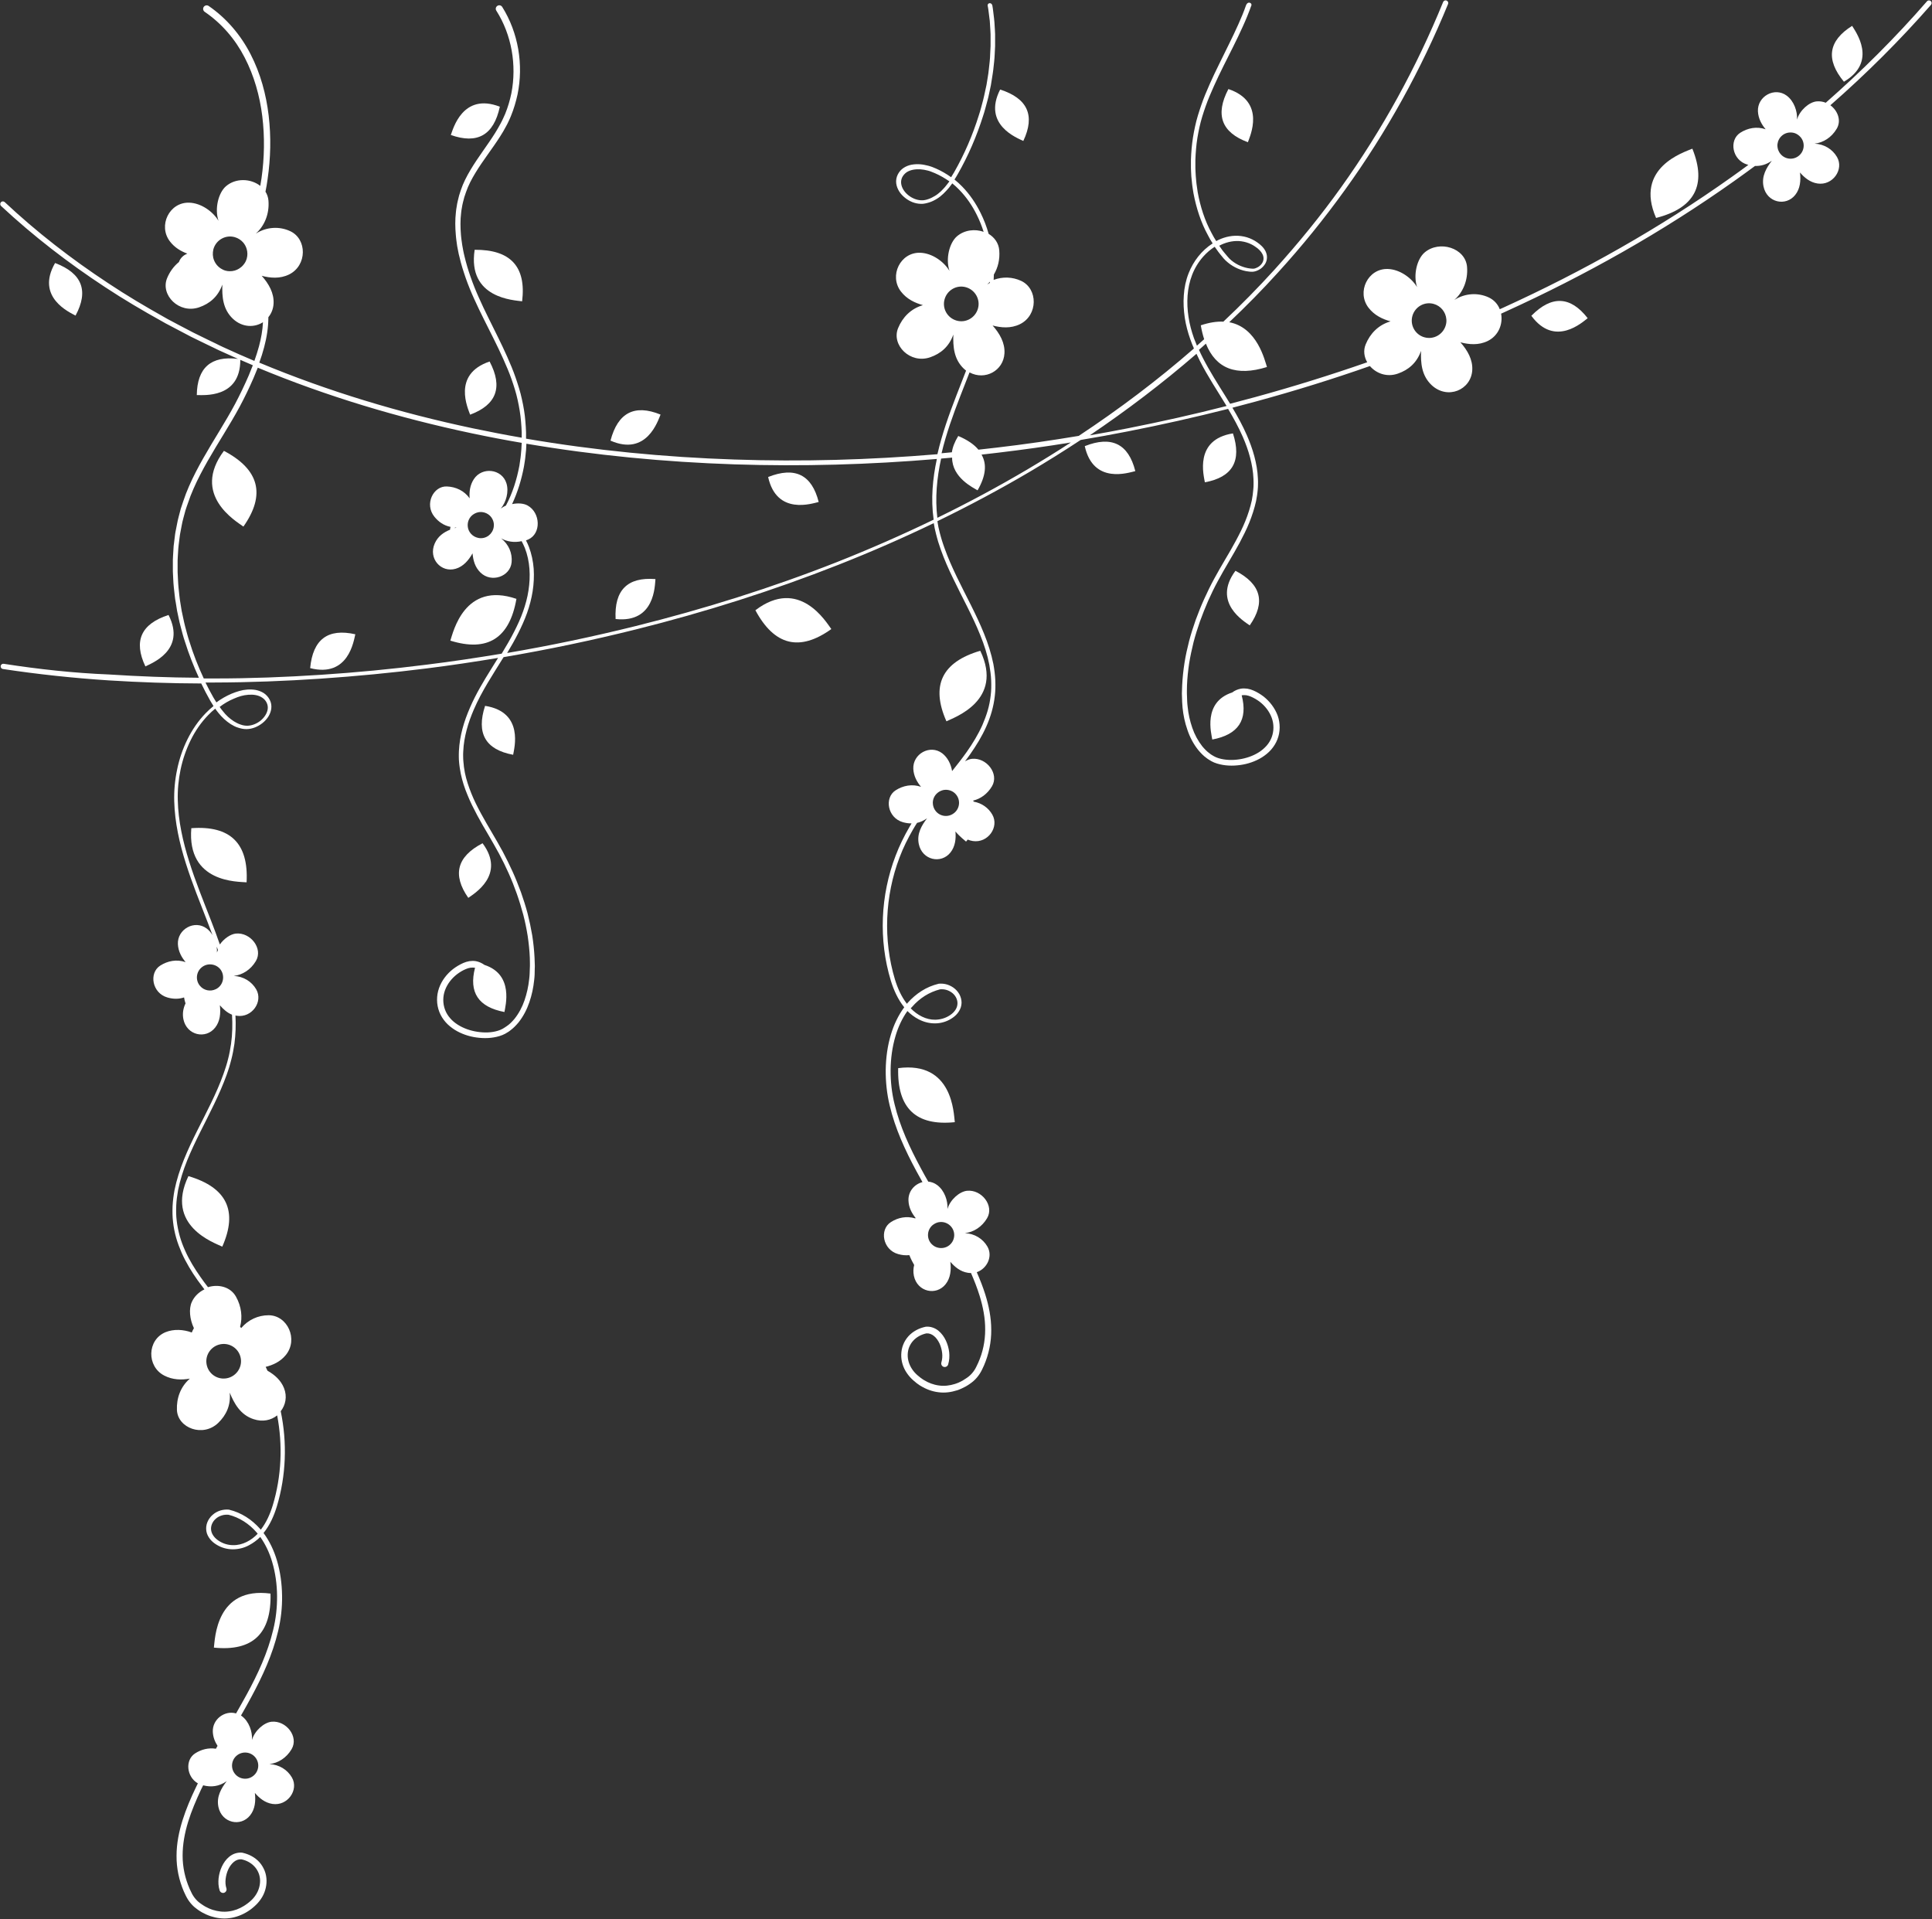 <?xml version="1.0" encoding="UTF-8" standalone="no"?><svg xmlns="http://www.w3.org/2000/svg" xmlns:xlink="http://www.w3.org/1999/xlink" fill="#000000" height="1989" preserveAspectRatio="xMidYMid meet" version="1" viewBox="194.2 213.4 2002.6 1989.0" width="2002.6" zoomAndPan="magnify"><rect x="194.2" y="213.4" width="2002.6" height="1989.0" fill="#333333" stroke="none"/><g fill="#ffffff" id="change1_1"><path d="M726.1,995.7c1-6.4,11.7-44.3-29.1-50.7C687.7,973.5,697.4,990.4,726.1,995.7z"/><path d="M694.4,1087.4c-26.6,13.8-31.5,32.7-14.8,56.6C684.9,1140.1,719,1120.4,694.4,1087.4z"/><path d="M686.2,472.3c-7.7,50.6,41.2,52.2,49.2,53.4C739.8,489.8,723.4,472,686.2,472.3z"/><path d="M701.7,588.1c-39.2,13.2-22.3,48.9-20.2,55.1C708.9,633,715.7,614.7,701.7,588.1z"/><path d="M712.3,324c-38.6-15-48.5,23.3-50.8,29.3C689.1,363.1,706,353.4,712.3,324z"/><path d="M729.5,834.1c-54-18.5-65.6,34.8-68.5,43.3C699.6,889.4,722.4,875,729.5,834.1z"/><path d="M368.9,850.8c-28.5,9.2-36.5,27-24,53.3C350.7,901.1,387.6,887.5,368.9,850.8z"/><path d="M446.5,759.2c23.3-33.1,16.5-59.2-20.2-78.5C392.1,726.5,439.2,753.8,446.5,759.2z"/><path d="M392.5,1071.8c-4.7,56.9,48.5,55.3,57.3,56.1C452,1087.5,432.9,1068.8,392.5,1071.8z"/><path d="M389.5,1432.4c-24.7,51.5,27,69.2,35.1,73.1C441,1468.5,429.3,1444.2,389.5,1432.4z"/><path d="M474.6,1865.1c-56.6-7.5-57.5,47-58.7,56C456.1,1925.2,475.7,1906.6,474.6,1865.1z"/><path d="M198,901.4L198,901.4c-1.5-0.2-2.9,0.8-3.1,2.3c-0.2,1.5,0.8,2.9,2.3,3.1c36.4,5.5,73,9.4,109.7,11.8 c31.9,2,63.9,3.1,95.9,3.2c2.9,6,6,12,9.3,17.8c1.1,1.9,2.2,3.7,3.4,5.6c-2.8,2.3-5.5,4.7-8,7.3c-7.8,8-14.1,17.3-19,27.2 c-4.9,9.9-8.5,20.5-10.7,31.3c-2.3,10.8-3.3,21.9-3,32.9c0.6,22.1,5.5,43.7,12.1,64.5c6.6,20.9,14.9,41.1,22.7,61.3 c1.7,4.3,3.3,8.6,4.9,12.9c-1.6-2.6-3.6-5-6-6.8c-12.5-9.4-30.6,0.6-29.9,16.2c0.4,7.5,3.8,13.6,8,18.6c-9.3-3.2-18.6-1.3-26.3,3.6 c-12,7.7-8.5,28.6,7.6,33.1c5.6,1.6,11.4,1.8,17.1-0.1c0.3,2,0.8,4.1,1.5,6.2c-2.3,4.9-3.4,10.3-2.2,16.4 c3.5,16.8,23.2,21,32.9,8.7c5.1-6.4,5.9-14.8,4.9-23.2c3.4,3.9,7.4,7.7,12.6,9.8c0.6,10.1,0.4,20.2-1,30.2 c-0.8,5.3-1.7,10.6-3.1,15.8c-0.6,2.6-1.4,5.2-2.2,7.8c-0.9,2.5-1.6,5.1-2.6,7.7c-3.6,10.2-8,20-12.7,29.8 c-9.4,19.5-20.1,38.6-28.3,59c-4.1,10.2-7.5,20.7-9.7,31.5c-1,5.4-1.7,10.9-2,16.5c-0.2,5.5-0.2,11.1,0.5,16.6 c0.6,5.5,1.7,11,3.2,16.3c1.5,5.3,3.5,10.5,5.7,15.6c4.5,10.1,10.3,19.6,16.6,28.5c2.3,3.2,4.6,6.3,7,9.4 c-5.6,2.7-10.4,7.1-13.1,13.1c-3.2,7-2.2,17.9,2.2,27.1c-0.9,1.5-1.6,3-2.2,4.5c-8.6-3.2-18.8-3.8-27.3-0.3 c-19.1,8-19.6,35.4-1.3,44.9c8.8,4.6,18.1,4.7,26.6,3.2c-9.8,8.5-13.9,20.4-13.4,32.5c0.8,18.8,27.1,28.7,42.9,13.3 c8.1-7.9,13.1-18,11.8-31.3c4.7,11.3,11,23,24.7,27.5c9.5,3.2,18.3,1.1,24.5-3.9c5.9,30.9,4.5,63.3-4.6,93.3 c-2.8,9.1-6.7,17.9-12.4,25.2c-0.3-0.3-0.5-0.6-0.8-1c-4.2-4.7-9-8.9-14.4-12.3c-5.4-3.4-11.3-5.9-17.4-7.4l0,0 c-0.1,0-0.2,0-0.3-0.1c-3-0.3-6.1,0-9,0.9c-2.9,0.9-5.7,2.4-8,4.5c-1.2,1-2.2,2.1-3.1,3.4c-0.9,1.2-1.7,2.6-2.3,4.1 c-0.6,1.4-1,3-1.2,4.6c-0.2,1.6-0.1,3.2,0.1,4.7c0.5,3.2,2,6,3.9,8.4c1.9,2.4,4.3,4.3,6.8,5.8c5,3.1,10.9,4.7,16.7,4.7 c5.8,0,11.7-1.4,16.8-4.2c4.3-2.3,8.3-5.2,11.7-8.6c5.5,7.8,9.6,16.6,12.3,25.8c3.4,11.4,5,23.4,5.1,35.3c0.1,12-1.2,23.9-4.1,35.5 c-5.6,23.4-15.8,45.5-27.4,66.7c-3.6,6.6-7.3,13.1-11,19.6c-11.6-3.4-24.7,5.9-24.1,19.2c0.3,5.5,2.2,10.3,4.9,14.4 c-0.6,1-1.1,2-1.7,3c-7.7-1.2-15.1,0.7-21.5,4.8c-10.6,6.8-9.1,24.2,2.8,31.1c-0.7,1.4-1.4,2.7-2,4.1c-5.3,11-10.2,22.4-13.9,34.2 c-3.7,11.8-6.2,24.2-6.2,36.8c-0.1,12.6,2.5,25.2,7.5,36.8l2,4.3c0.7,1.4,1.5,2.9,2.4,4.3c1.8,2.8,4,5.4,6.5,7.6 c1.3,1.1,2.6,2,3.9,3c1.3,1,2.7,1.7,4.1,2.6c1.4,0.7,2.9,1.5,4.4,2.2c1.5,0.6,3,1.3,4.6,1.8c6.2,2,12.9,2.9,19.4,2 c6.5-0.8,12.9-3.2,18.4-6.6c0.7-0.4,1.4-0.9,2-1.3l2-1.4c1.3-0.9,2.5-2.1,3.7-3.1c2.5-2.2,4.7-4.7,6.6-7.5 c3.8-5.5,5.9-12.3,5.8-19.2c-0.1-3.4-0.7-6.9-2-10.1c-1.3-3.2-3.1-6.2-5.4-8.8c-4.7-5.2-11.1-8.4-17.6-9.8c-0.1,0-0.3-0.1-0.4-0.1 c-2.3-0.2-4.8,0.1-7,0.8c-2.3,0.7-4.3,1.9-6.1,3.3c-3.5,2.8-6,6.5-7.8,10.3c-1.8,3.8-2.9,7.9-3.4,12.1c-0.4,4.2-0.3,8.5,1.1,12.7 l0,0c0.6,1.9,2.7,3,4.6,2.4c1.9-0.6,3-2.7,2.4-4.6l0,0c-1-3-1.2-6.4-0.8-9.8c0.4-3.4,1.3-6.7,2.7-9.8c1.4-3,3.4-5.8,5.8-7.8 c2.3-1.9,5-2.9,7.8-2.7c5.3,1.1,10.1,3.7,13.6,7.5c1.8,1.9,3.2,4.2,4.2,6.6c1,2.4,1.5,5.1,1.6,7.7c0.1,5.3-1.5,10.7-4.5,15.2 c-1.5,2.3-3.3,4.4-5.4,6.2c-1.1,0.9-2.1,1.9-3.3,2.7l-1.7,1.2c-0.6,0.4-1.1,0.8-1.8,1.2c-4.8,3-10.1,5-15.7,5.7 c-5.5,0.8-11.2,0.1-16.6-1.6c-1.4-0.4-2.6-1-4-1.5c-1.3-0.6-2.5-1.2-3.8-1.9c-1.2-0.8-2.5-1.4-3.6-2.3c-1.1-0.8-2.4-1.6-3.4-2.5 c-2.1-1.8-3.9-3.9-5.4-6.2c-0.8-1.2-1.4-2.3-2-3.6l-1.9-4c-4.7-10.8-7.2-22.5-7.2-34.2c0-11.8,2.2-23.6,5.7-35 c3.5-11.4,8.3-22.5,13.4-33.5c0.7-1.5,1.4-2.9,2.2-4.4c8,2.1,16.4,1.4,24.4-4.3c-5.6,7.4-10.8,15.9-8.6,26.7 c3.5,16.8,23.2,21,32.9,8.7c5.1-6.4,5.9-14.8,4.9-23.2c4.5,5.2,10.3,10.2,18.2,11.4c15.7,2.4,27.6-14.5,20.2-27.4 c-4.7-8.1-13.2-13.4-23.3-13.9c8.9-1,17.6-6.3,23-15.5c7.6-12.9-5.6-29.9-20.8-28.4c-7.8,0.8-17.5,9.2-20.3,18.9 c0.6-8.6-3.1-19.2-10.6-24.8c-0.3-0.2-0.5-0.4-0.8-0.5c3.7-6.4,7.3-12.9,10.8-19.4c11.6-21.5,22-44,27.7-68.1 c2.9-12,4.3-24.5,4.1-36.8c-0.2-12.4-1.8-24.8-5.4-36.7c-3-10-7.5-19.7-13.8-28.2c6.6-8.2,10.8-17.8,13.8-27.6 c9.6-31.9,10.8-66.1,4-98.6c5-6.4,6.9-15.2,3.4-24c-3.2-8-9.5-13.7-17.1-18c-0.6-1.3-1.2-2.7-1.9-4c7.6-1.9,15.2-5.3,20.9-12.3 c13.2-16.3,1.7-41.2-17.9-41.2c-10.8,0-21.1,4.7-28.4,13.3c-0.4-0.5-0.7-0.9-1.1-1.4c2.6-9.7,1.5-20.9-4.3-31.2 c-5.8-10.3-18.2-13.1-29-9.8c-2.6-3.4-5.2-6.8-7.6-10.3c-6.2-8.8-11.9-18-16.2-27.8c-2.2-4.9-4.1-9.9-5.5-15 c-1.4-5.1-2.5-10.4-3.1-15.6c-0.7-5.3-0.7-10.6-0.5-15.9c0.2-5.3,1-10.6,1.9-15.9c2.1-10.5,5.4-20.8,9.4-30.8 c8.1-20,18.7-39,28.1-58.7c4.7-9.8,9.2-19.9,12.9-30.2c1-2.6,1.7-5.2,2.6-7.8c0.7-2.7,1.6-5.3,2.2-8c1.4-5.3,2.4-10.8,3.2-16.2 c1.3-9.8,1.6-19.6,1.1-29.4c0.4,0.1,0.9,0.2,1.3,0.3c15.7,2.4,27.6-14.5,20.2-27.4c-4.7-8.1-13.2-13.4-23.3-13.9 c8.9-1,17.6-6.3,23-15.5c7.6-12.9-5.6-29.9-20.8-28.4c-5.6,0.6-12.3,5.2-16.6,11.3c-2.9-8.4-6-16.7-9.2-24.9 c-7.9-20.3-16.1-40.4-22.6-61.1c-6.5-20.6-11.3-41.9-11.8-63.4c-0.3-10.7,0.7-21.4,2.9-31.9c2.2-10.5,5.7-20.7,10.4-30.3 c4.7-9.6,10.8-18.5,18.2-26.1c2.3-2.4,4.7-4.6,7.3-6.7c1.1,1.5,2.2,3.1,3.4,4.5c1.7,2.2,3.7,4.2,5.8,6.2c2.1,1.9,4.3,3.7,6.8,5.3 c2.5,1.5,5,2.9,7.8,3.7c1.4,0.5,2.8,0.8,4.2,1.1c1.5,0.3,3,0.4,4.5,0.4c6.1-0.1,11.8-2.6,16.4-6.2c2.3-1.8,4.3-4,6-6.5 c1.6-2.5,2.8-5.4,3.2-8.5c0.4-3.1-0.1-6.4-1.6-9.2c-1.4-2.8-3.6-5.2-6.1-6.9c-2.6-1.7-5.5-2.7-8.4-3.3c-2.9-0.5-5.8-0.6-8.7-0.4 c-2.9,0.2-5.7,0.7-8.4,1.5c-1.4,0.4-2.7,0.8-4.1,1.3l-3.9,1.5c-5.6,2.4-10.8,5.4-15.7,9c-1.1-1.7-2.1-3.4-3.1-5.1 c-2.9-5.1-5.6-10.2-8.2-15.5c3.1,0,6.2,0,9.2,0c36.8-0.1,73.5-1.5,110.2-4c36.7-2.5,73.3-6,109.8-10.6c24.8-3.1,49.4-6.8,74.1-10.9 c-2.3,3.7-4.6,7.4-6.9,11.1c-8.1,13-16.1,26.2-22.2,40.4c-3.1,7.1-5.8,14.4-7.8,21.9c-2,7.5-3.3,15.2-3.7,23.1c0,2-0.2,3.9-0.1,5.9 c0,2,0.1,3.9,0.3,5.9l0.3,2.9c0.1,1,0.2,2,0.4,2.9l1,5.8c1.6,7.6,4,15.1,7,22.2c2.9,7.2,6.4,14.1,10,20.9c3.6,6.8,7.5,13.4,11.4,20 c3.8,6.6,7.7,13.2,11.3,19.9c3.6,6.7,6.9,13.5,10,20.4c3.1,6.9,5.9,14,8.4,21.1c2.5,7.1,4.7,14.4,6.7,21.7 c1.9,7.3,3.4,14.7,4.6,22.2c1.1,7.5,1.9,15,2.2,22.5c0.1,1.9,0.1,3.8,0.1,5.6c0,0.9,0,1.9,0,2.8l-0.1,2.8 c-0.1,3.8-0.2,7.5-0.7,11.2c-0.8,7.4-2.4,14.7-4.8,21.7c-2.4,7-5.9,13.6-10.4,19.2c-2.3,2.7-4.8,5.4-7.8,7.4 c-1.4,1.1-3,1.9-4.5,2.9c-1.5,0.8-3.1,1.5-4.8,2c-6.7,2.1-14.2,2.2-21.4,1.1c-7.2-1.1-14.2-3.5-20.2-7.3c-3-1.9-5.8-4.2-8-6.8 c-2.3-2.6-4.1-5.6-5.3-8.8c-2.4-6.5-2.4-13.7,0-20.2c2.4-6.5,6.9-12.3,12.5-16.6c2.8-2.1,5.9-4,9.1-5.3c1.5-0.7,3.1-1.1,4.7-1.4 c1.6-0.2,3.1-0.2,4.6,0c0.1,0,0.1,0,0.2,0.1c-6.6,25.5,3.5,40.7,30.5,45.8c0.9-5.9,10.1-38.8-20.7-48.8c-2.6-1.9-5.7-3.3-8.9-3.9 c-2.3-0.4-4.6-0.3-6.8,0c-2.2,0.4-4.3,1-6.3,1.9c-3.8,1.7-7.3,3.8-10.6,6.3c-6.4,5-11.7,11.8-14.5,19.7c-2.8,7.9-2.8,16.8,0.3,24.7 c1.5,3.9,3.8,7.5,6.5,10.6c2.7,3.1,6,5.7,9.4,7.9c6.9,4.3,14.7,6.9,22.6,8c7.9,1.1,16.1,0.9,24-1.5c2-0.6,3.9-1.4,5.8-2.4 c1.7-1.1,3.6-2,5.1-3.3c3.3-2.4,6.1-5.3,8.7-8.4c5-6.3,8.7-13.5,11.2-20.9c2.6-7.5,4.2-15.2,5-22.9c0.5-3.9,0.6-7.8,0.6-11.7 l0.1-2.9c0-1,0-1.9-0.1-2.9c-0.1-1.9-0.1-3.9-0.2-5.8c-0.4-7.7-1.2-15.4-2.4-23.1c-1.3-7.6-2.9-15.2-4.8-22.7 c-2-7.5-4.3-14.8-6.9-22.1c-2.7-7.2-5.5-14.4-8.7-21.4c-3.2-7-6.6-13.9-10.2-20.7c-3.7-6.8-7.5-13.4-11.4-20 c-3.9-6.6-7.7-13.2-11.3-19.8c-3.6-6.7-7-13.4-9.8-20.4c-2.8-7-5.2-14.1-6.7-21.4l-0.9-5.5c-0.2-0.9-0.2-1.8-0.3-2.8l-0.3-2.8 c-0.2-1.9-0.3-3.7-0.3-5.6c-0.1-1.9,0-3.7,0.1-5.6c0.3-7.5,1.6-14.9,3.5-22.1c1.9-7.3,4.5-14.3,7.5-21.3 c8.2-19,19.8-36.4,30.8-54.2c46-7.8,91.7-17.4,137-28.7c71.3-17.8,141.6-40,210-67c33.5-13.2,66.5-27.6,98.9-43.2 c0.6,3.8,1.4,7.6,2.4,11.4c0.6,2.7,1.5,5.3,2.2,8c0.9,2.6,1.7,5.3,2.6,7.8c3.7,10.4,8.1,20.4,12.9,30.2 c9.4,19.7,20.1,38.7,28.1,58.7c4.1,10,7.4,20.3,9.4,30.8c0.9,5.3,1.7,10.6,1.9,15.9c0.2,5.3,0.2,10.7-0.5,15.9 c-0.6,5.3-1.6,10.5-3.1,15.6c-1.5,5.1-3.4,10.1-5.5,15c-4.4,9.8-10,19-16.2,27.8c-4.8,6.8-10,13.4-15.2,19.9 c-1.1-7-4.6-14.2-10.3-18.5c-12.5-9.4-30.6,0.6-29.9,16.2c0.4,7.5,3.8,13.6,8,18.6c-9.3-3.2-18.6-1.3-26.3,3.6 c-12,7.7-8.5,28.6,7.6,33.1c2.9,0.8,5.9,1.3,8.9,1.2c-0.8,1.2-1.5,2.5-2.2,3.7c-5.5,9.5-10.4,19.4-14.3,29.7 c-15.8,41.1-17.8,87.4-5,129.6c3,9.7,7.3,19.4,13.9,27.6c-6.3,8.5-10.8,18.2-13.8,28.2c-3.6,11.9-5.2,24.3-5.4,36.7 c-0.1,12.4,1.2,24.8,4.1,36.8c5.7,24.1,16.1,46.6,27.7,68.1c2.1,3.8,4.2,7.6,6.3,11.4c-8.2,2.1-15,9.6-14.5,19.3 c0.3,7.2,3.5,13,7.4,17.9c-0.1,0.1-0.3,0.3-0.4,0.4c-9-2.7-17.9-0.9-25.3,3.9c-12,7.7-8.5,28.6,7.6,33.1c3.8,1.1,7.7,1.5,11.6,1.1 c1.8,4.6,3.9,8.2,5,10.2c-0.9,3.5-1.1,7.2-0.3,11.2c3.5,16.8,23.2,21,32.9,8.7c5.1-6.4,5.9-14.8,4.9-23.2 c4.5,5.2,10.3,10.2,18.2,11.4c1.1,0.2,2.1,0.2,3.2,0.2c3.4,7.8,6.5,15.7,9,23.8c3.5,11.4,5.8,23.2,5.7,35c0,11.8-2.4,23.5-7.2,34.2 l-1.9,4c-0.6,1.3-1.3,2.5-2,3.6c-1.5,2.3-3.3,4.4-5.4,6.2c-1,0.9-2.2,1.7-3.4,2.5c-1.2,0.8-2.4,1.5-3.6,2.3 c-1.3,0.6-2.5,1.3-3.8,1.9c-1.3,0.5-2.6,1.1-4,1.5c-5.4,1.7-11,2.4-16.6,1.6c-5.5-0.7-10.9-2.7-15.7-5.7c-0.6-0.3-1.2-0.8-1.8-1.2 l-1.7-1.2c-1.1-0.8-2.2-1.8-3.3-2.7c-2.1-1.9-3.9-3.9-5.4-6.2c-3-4.5-4.7-9.9-4.5-15.2c0.1-2.7,0.6-5.3,1.6-7.7 c1-2.4,2.4-4.7,4.2-6.6c3.5-3.8,8.4-6.4,13.6-7.5c2.8-0.2,5.5,0.8,7.8,2.7c2.4,1.9,4.3,4.7,5.8,7.8c1.4,3.1,2.3,6.4,2.7,9.8 c0.4,3.4,0.1,6.8-0.8,9.8l0,0c-0.6,1.9,0.5,4,2.4,4.6c1.9,0.6,4-0.5,4.6-2.4l0,0c1.3-4.2,1.5-8.6,1.1-12.7 c-0.5-4.2-1.6-8.2-3.4-12.1c-1.8-3.8-4.3-7.4-7.8-10.3c-1.8-1.4-3.8-2.6-6.1-3.3c-2.2-0.8-4.7-1-7-0.8c-0.1,0-0.3,0-0.4,0.1 c-6.5,1.4-12.9,4.6-17.6,9.8c-2.3,2.6-4.2,5.6-5.4,8.8c-1.3,3.2-1.9,6.7-2,10.1c-0.2,6.9,2,13.7,5.8,19.2c1.9,2.8,4.1,5.3,6.6,7.5 c1.3,1,2.4,2.1,3.7,3.1l2,1.4c0.7,0.5,1.3,1,2,1.3c5.5,3.4,11.8,5.8,18.4,6.6c6.5,0.9,13.2,0,19.4-2c1.6-0.4,3-1.2,4.6-1.8 c1.5-0.7,2.9-1.4,4.4-2.2c1.4-0.9,2.8-1.6,4.1-2.6c1.3-1,2.6-1.8,3.9-3c2.5-2.2,4.7-4.8,6.5-7.6c0.9-1.4,1.7-2.9,2.4-4.3l2-4.3 c5-11.6,7.6-24.2,7.5-36.8c0-12.6-2.5-25-6.2-36.8c-2.5-7.9-5.5-15.5-8.8-23c10.6-3.7,16.9-16.4,11-26.6 c-4.7-8.1-13.2-13.4-23.3-13.9c8.9-1,17.6-6.3,23-15.5c7.6-12.9-5.6-29.9-20.8-28.4c-7.8,0.8-17.5,9.2-20.3,18.9 c0.6-8.6-3.1-19.2-10.6-24.8c-2.9-2.2-6.1-3.3-9.3-3.6c-2.6-4.5-5.1-9-7.5-13.5c-11.5-21.3-21.8-43.3-27.4-66.7 c-2.9-11.6-4.2-23.6-4.1-35.5c0.1-11.9,1.7-23.9,5.1-35.3c2.7-9.2,6.8-18.1,12.3-25.8c3.4,3.4,7.4,6.4,11.7,8.6 c5.1,2.7,10.9,4.2,16.8,4.2c5.8,0,11.7-1.6,16.7-4.7c2.5-1.5,4.9-3.4,6.8-5.8c1.9-2.4,3.4-5.3,3.9-8.4c0.3-1.6,0.3-3.2,0.1-4.7 c-0.2-1.6-0.6-3.1-1.2-4.6c-0.6-1.5-1.3-2.8-2.3-4.1c-0.9-1.3-2-2.4-3.1-3.4c-2.3-2-5-3.5-8-4.5c-2.9-0.9-6-1.2-9-0.9 c-0.1,0-0.2,0-0.3,0.1l0,0c-6.1,1.5-12.1,4-17.4,7.4c-5.4,3.4-10.2,7.6-14.4,12.3c-0.3,0.3-0.5,0.7-0.8,1 c-5.7-7.3-9.6-16.1-12.4-25.2c-12.4-41.1-10.5-86.5,4.8-126.6c3.8-10.1,8.6-19.7,14-29c1.3-2.3,2.7-4.5,4.1-6.7 c3.5-0.8,6.9-2.3,10.4-4.8c-5.6,7.4-10.8,15.9-8.6,26.7c3.5,16.8,23.2,21,32.9,8.7c4.8-6.1,5.8-13.9,5.1-21.7 c4.5,5.4,9.4,9,11,10.5c0.6-0.7,1.2-1.4,1.7-2.1c1.7,0.7,3.4,1.2,5.3,1.5c15.7,2.4,27.6-14.5,20.2-27.4c-4-7-10.9-11.9-19.2-13.4 c-0.2-0.4-0.5-0.7-0.7-1.1c7.7-1.8,14.9-6.9,19.6-14.9c7.6-12.9-5.6-29.9-20.8-28.4c-2.3,0.2-4.8,1.2-7.2,2.6 c1.8-2.4,3.7-4.9,5.4-7.4c6.3-9,12.1-18.4,16.6-28.5c2.3-5.1,4.2-10.3,5.7-15.6c1.5-5.3,2.6-10.8,3.2-16.3 c0.7-5.5,0.7-11.1,0.5-16.6c-0.3-5.5-1-11-2-16.5c-2.2-10.9-5.6-21.4-9.7-31.5c-8.2-20.4-18.9-39.4-28.3-59 c-4.7-9.8-9.1-19.6-12.7-29.8c-1-2.5-1.7-5.1-2.6-7.7c-0.7-2.6-1.6-5.1-2.2-7.8c-1.1-4-1.9-8.1-2.5-12.2 c32.5-15.8,64.4-32.8,95.5-51.1c17.9-10.6,35.6-21.6,53-33.1c16.4-2.7,32.7-5.7,49-8.9c34.8-6.8,69.4-14.6,103.8-23.3 c5.6,9.4,10.9,19,15.3,29.1c3,6.9,5.6,14,7.5,21.3c1.9,7.2,3.2,14.7,3.5,22.1c0,1.9,0.2,3.7,0.1,5.6c0,1.9-0.1,3.7-0.3,5.6 l-0.3,2.8c-0.1,0.9-0.2,1.9-0.3,2.8l-0.9,5.5c-1.6,7.3-3.9,14.5-6.7,21.4c-2.8,7-6.2,13.7-9.8,20.4c-3.6,6.7-7.4,13.3-11.3,19.8 c-3.9,6.6-7.7,13.2-11.4,20c-3.7,6.8-7,13.7-10.2,20.7c-3.2,7-6,14.2-8.7,21.4c-2.6,7.3-4.9,14.6-6.9,22.1 c-1.9,7.5-3.6,15-4.8,22.7c-1.2,7.6-2,15.3-2.4,23.1c-0.1,1.9-0.1,3.9-0.2,5.8c0,1-0.1,1.9-0.1,2.9l0.1,2.9 c0.1,3.9,0.2,7.8,0.6,11.7c0.8,7.8,2.4,15.5,5,22.9c2.5,7.5,6.2,14.6,11.2,20.9c2.6,3.1,5.4,6.1,8.7,8.4c1.6,1.3,3.4,2.2,5.1,3.3 c1.8,1,3.8,1.8,5.8,2.4c7.9,2.4,16.1,2.6,24,1.5c7.9-1.1,15.7-3.7,22.6-8c3.4-2.2,6.7-4.8,9.4-7.9c2.7-3.1,5-6.7,6.5-10.6 c3.1-7.8,3.1-16.8,0.3-24.7c-2.9-7.8-8.1-14.6-14.5-19.7c-3.3-2.5-6.7-4.6-10.6-6.3c-2-0.9-4.1-1.5-6.3-1.9c-2.2-0.3-4.5-0.4-6.8,0 c-3.2,0.6-6.3,1.9-8.9,3.9c-30.8,10-21.6,42.8-20.7,48.8c27-5.1,37.1-20.3,30.5-45.8c0.1,0,0.1,0,0.2-0.1c1.5-0.2,3-0.2,4.6,0 c1.6,0.3,3.1,0.7,4.7,1.4c3.2,1.4,6.3,3.2,9.1,5.3c5.6,4.3,10.1,10.1,12.5,16.6c2.4,6.5,2.4,13.7,0,20.2c-1.2,3.2-3,6.2-5.3,8.8 c-2.3,2.6-5,4.9-8,6.8c-6,3.8-13,6.2-20.2,7.3c-7.2,1.1-14.7,0.9-21.4-1.1c-1.7-0.5-3.3-1.2-4.8-2c-1.5-0.9-3.1-1.7-4.5-2.9 c-2.9-2-5.4-4.7-7.7-7.4c-4.5-5.7-8-12.2-10.4-19.2c-2.4-7-4.1-14.3-4.8-21.7c-0.5-3.7-0.6-7.4-0.7-11.2l-0.1-2.8 c0-0.9,0-1.9,0-2.8c0-1.9,0-3.8,0.1-5.6c0.3-7.5,1.1-15,2.2-22.5c1.2-7.5,2.8-14.9,4.6-22.2c1.9-7.3,4.2-14.5,6.7-21.7 c2.6-7.1,5.4-14.2,8.4-21.1c3.1-6.9,6.4-13.8,10-20.4c3.6-6.7,7.4-13.3,11.3-19.9c3.9-6.6,7.7-13.2,11.4-20 c3.6-6.8,7.1-13.7,10-20.9c2.9-7.2,5.3-14.6,7-22.2l1-5.8c0.2-1,0.3-1.9,0.4-2.9l0.3-2.9c0.2-1.9,0.3-3.9,0.3-5.9 c0.1-2,0-3.9-0.1-5.9c-0.3-7.8-1.7-15.6-3.7-23.1c-2-7.5-4.7-14.8-7.8-21.9c-4.3-9.9-9.5-19.3-14.9-28.4c8.4-2.2,16.8-4.4,25.2-6.7 c39.5-10.8,78.6-22.9,117.3-36.5c6.5,7.6,17.6,11.9,29.1,7.8c10.6-3.7,19.4-10.8,23.9-23.5c-0.4,12.3,0.4,25.4,10.9,35.4 c16.5,15.5,41,5.2,42.2-15.5c0.6-10.8-4.9-20.5-12.3-28.8c8.8,2.3,18.8,3.3,28.4-1.4c11.3-5.6,15.8-17.7,13.8-28.3 c1.4-0.6,2.8-1.2,4.2-1.9c83.1-37.8,163.1-82.8,237.6-135.7c7.2-5.1,14.3-10.3,21.4-15.5c5.8,0.2,11.7-1.3,17.4-5.4 c-5.6,7.4-10.8,15.9-8.6,26.7c3.5,16.8,23.2,21,32.9,8.7c5.1-6.4,5.9-14.8,4.9-23.2c4.5,5.2,10.3,10.2,18.2,11.4 c15.7,2.4,27.6-14.5,20.2-27.4c-4.7-8.1-13.2-13.4-23.3-13.9c8.9-1,17.6-6.3,23-15.5c5-8.5,1-18.7-6.6-24.3 c37-32.4,71.9-67.1,104.3-104.1l0,0c1-1.1,0.9-2.9-0.3-3.9c-1.1-1-2.9-0.9-3.9,0.3c-32.5,37.4-67.7,72.4-104.9,105.1 c-2.9-1.2-6.1-1.7-9.5-1.4c-7.8,0.8-17.5,9.2-20.3,18.9c0.6-8.6-3.1-19.2-10.6-24.8c-12.5-9.4-30.6,0.6-29.9,16.2 c0.4,7.5,3.8,13.6,8,18.6c-9.3-3.2-18.6-1.3-26.3,3.6c-12,7.7-8.5,28.6,7.6,33.1c0.3,0.1,0.5,0.1,0.8,0.2 c-5.8,4.2-11.5,8.5-17.4,12.6c-74.2,52.8-153.9,97.7-236.7,135.4c-1.2,0.5-2.4,1.1-3.6,1.6c-2-5.2-5.9-9.6-11.4-12.2 c-11.2-5.2-24.5-4.5-35.7,2.6c8.9-7.8,14.3-20.2,13.2-34.2c-1.6-19.8-28.8-28.1-44.1-14.9c-7.8,6.8-11.9,23.2-7.7,35.8 c-5.8-9.7-18-18.4-30.3-18.8c-20.7-0.7-32.6,23.9-20,40.2c6.1,7.9,14.5,11.8,22.8,14.1c-12.5,3.6-21.2,12.6-25.8,23.9 c-2.6,6.3-1.6,12.9,1.6,18.5c-38.2,13.3-76.8,25.3-115.8,36c-8.8,2.4-17.5,4.7-26.3,7c-1.6-2.7-3.3-5.4-5-8.1 c-8.1-13-16.3-25.8-23.2-39.3c-1.4-2.8-2.8-5.6-4.1-8.5c1-0.9,2.1-1.8,3.1-2.7c1.4-1.2,2.7-2.5,4.1-3.7 c10.4,26,31.5,34.1,63.3,24.2c-2.3-6.7-9.9-40.9-39.1-46.4c17.4-16.5,34.3-33.6,50.4-51.4c24.8-27.2,48-55.8,69.5-85.7 c43.1-59.7,79-124.6,106.9-192.7l0,0c0.6-1.4-0.1-3-1.5-3.6c-1.4-0.6-3,0.1-3.6,1.5l0,0c-27.6,67.8-63.1,132.4-105.7,192 c-21.3,29.8-44.5,58.2-69.1,85.4c-16.9,18.6-34.6,36.6-53,53.9c-6.7-0.3-14.5,0.8-23.4,3.8c0.9,5.3,2.1,10.1,3.5,14.4 c-1.8,1.6-3.6,3.3-5.5,4.9c-0.7,0.6-1.4,1.2-2,1.8c-1.1-2.6-2.1-5.2-3.1-7.8c-2.5-7.1-4.5-14.4-5.6-21.8c-2.3-14.8-1.6-30.2,3.8-44 c2.7-6.9,6.6-13.3,11.5-18.8c3.5-3.9,7.4-7.3,11.8-10.1c0.7,1,1.4,2,2.1,2.9l1.7,2.4c0.6,0.8,1.2,1.5,1.8,2.3l3.7,4.5 c1.3,1.5,2.8,2.9,4.4,4.2c3.1,2.6,6.6,4.7,10.3,6.3c3.7,1.6,7.6,2.7,11.6,3.1c1,0.1,1.9,0.2,3.2,0.2c1.1,0,2.3-0.2,3.3-0.5 c2.1-0.6,4.1-1.6,5.9-2.9c1.7-1.3,3.2-3,4.4-4.9c1.1-1.9,1.8-4.2,1.8-6.5c0.1-2.3-0.6-4.6-1.5-6.5c-1-2-2.3-3.7-3.8-5.2 c-1.5-1.5-3.1-2.8-4.7-3.9c-1.6-1.2-3.4-2.2-5.2-3.1c-3.6-1.8-7.6-3-11.6-3.5c-8.1-1.1-16.3,0.6-23.5,4c-0.8,0.4-1.6,0.8-2.3,1.2 c-1.7-2.7-3.3-5.3-4.7-8.1c-7.2-13.2-11.8-27.7-14.5-42.5l-0.8-5.6l-0.4-2.8l-0.3-2.8l-0.5-5.6l-0.3-5.6c0-0.9-0.1-1.9-0.1-2.8 l0-2.8c0-1.9,0-3.8,0-5.7c0.2-3.8,0.3-7.5,0.7-11.3c0.6-7.5,1.9-15,3.5-22.3c1.6-7.4,3.9-14.6,6.4-21.7c2.5-7.1,5.5-14.1,8.6-21 c3.1-6.9,6.4-13.8,9.8-20.6c6.8-13.7,13.9-27.2,20.2-41.3c3.2-7,6.1-14.1,8.7-21.4c0-0.1,0-0.1,0.1-0.2c1.1-2.6-3.7-5.3-5.6,0 c-2.3,6.6-5,13.1-7.9,19.5c-6.2,13.9-13.2,27.4-19.9,41.2c-3.4,6.9-6.7,13.8-9.8,20.8c-3.1,7-6.1,14.1-8.6,21.4 c-2.5,7.3-4.9,14.7-6.5,22.3c-1.7,7.6-2.9,15.2-3.6,22.9c-0.4,3.8-0.5,7.7-0.7,11.6c0,1.9,0,3.9,0,5.8l0,2.9c0,1,0.1,1.9,0.1,2.9 l0.3,5.8l0.6,5.8l0.3,2.9l0.4,2.9l0.9,5.7c2.9,15.2,7.6,30.2,15.1,43.8c1.4,2.9,3.1,5.6,4.8,8.3c-11.4,7.3-20,18.4-24.9,30.9 c-2.9,7.3-4.5,15.1-5,22.9c-0.6,7.8-0.1,15.6,1,23.3c1.2,7.7,3.2,15.2,5.8,22.5c1.1,3.2,2.4,6.3,3.7,9.3 c-37.7,32.9-77.7,63-119.4,90.6c-28.1,4.7-56.3,8.8-84.6,12.1c-6.5,0.8-12.9,1.5-19.4,2.2c-4.5-5.5-11.5-10.2-20.9-14.2 c-3.8,6.2-5.9,11.8-6.6,16.9c-3.6,0.3-7.1,0.6-10.7,1c4.8-20.2,11.9-39.8,19.4-59.2c3.2-8.2,6.4-16.4,9.6-24.6 c15.9,8.6,35.2-1.6,36.2-19.8c0.6-10.8-4.9-20.5-12.3-28.8c8.8,2.3,18.8,3.3,28.4-1.4c18.8-9.3,18.8-36.7,1.1-44.9 c-8.9-4.1-19-4.5-28.4-1c0.1-1.7,0.2-3.5,0.2-5.3c0-0.1,0-0.2,0-0.2c4.2-7,6.4-15.7,5.6-25.1c-0.6-7.6-5-13.4-11-17.1 c-2.1-7.5-4.9-14.8-8.4-21.8c-4.9-9.9-11.2-19.2-19-27.2c-2.5-2.6-5.2-5-8-7.3c1.2-1.8,2.3-3.7,3.4-5.6 c10.9-19.1,19.6-39.3,26.2-60.2c1.8-5.2,3-10.5,4.5-15.8c0.8-2.6,1.3-5.3,1.9-8l1.7-8l1.3-8.1c0.4-2.7,0.9-5.4,1.2-8.1 c0.6-5.5,1.3-10.9,1.5-16.4c0.1-2.7,0.3-5.5,0.4-8.2l0-8.2l0-4.1c0-1.4-0.2-2.7-0.2-4.1l-0.5-8.2c-0.1-1.4-0.2-2.7-0.4-4.1 l-0.5-4.1l-0.5-4.1c-0.2-1.4-0.3-2.7-0.6-4.1l-0.1-0.7c-0.6-3.9-5.4-3.2-4.9,0l0.3,1.5c0.3,1.3,0.4,2.7,0.6,4l0.5,4l0.5,4 c0.2,1.3,0.4,2.7,0.4,4l0.5,8.1c0.1,1.3,0.2,2.7,0.2,4l0,4l0,8.1c-0.1,2.7-0.3,5.4-0.4,8.1c-0.1,5.4-0.8,10.7-1.4,16.1 c-0.2,2.7-0.7,5.3-1.1,8l-1.3,8l-1.7,7.9c-0.6,2.6-1.1,5.3-1.8,7.9c-1.4,5.2-2.7,10.5-4.4,15.6c-6.4,20.6-15,40.6-25.7,59.3 c-1,1.7-2,3.4-3.1,5.1c-4.9-3.5-10.2-6.6-15.7-9l-3.9-1.6c-1.3-0.5-2.7-0.9-4.1-1.3c-2.8-0.7-5.6-1.3-8.4-1.5 c-2.9-0.2-5.8-0.1-8.7,0.4c-2.9,0.5-5.8,1.6-8.4,3.3c-2.6,1.7-4.7,4.1-6.1,6.9c-1.4,2.8-2,6.1-1.6,9.2c0.4,3.1,1.6,6,3.2,8.5 c1.6,2.5,3.7,4.7,6,6.5c4.6,3.7,10.3,6.1,16.4,6.2c1.5,0.1,3-0.1,4.5-0.4c1.4-0.4,2.9-0.6,4.2-1.1c2.8-0.9,5.4-2.2,7.8-3.7 c2.5-1.5,4.7-3.3,6.8-5.3c2-2,4-4,5.8-6.2c1.2-1.5,2.3-3,3.4-4.5c2.6,2.1,5,4.3,7.3,6.7c7.4,7.6,13.5,16.5,18.2,26.1 c2.8,5.6,5.1,11.4,7,17.4c-9-3.2-19.9-2-27.7,4.7c-7.8,6.8-11.9,23.2-7.7,35.8c-5.8-9.7-18-18.4-30.3-18.8 c-20.7-0.7-32.6,23.9-20,40.2c6.1,7.9,14.5,11.8,22.8,14.1c-12.5,3.6-21.2,12.6-25.8,23.9c-7.1,17.4,12.5,37.4,33.4,30.1 c10.6-3.7,19.4-10.8,23.9-23.5c-0.4,12.3,0.4,25.4,10.9,35.4c0.8,0.7,1.5,1.4,2.3,2c-3.3,8.5-6.6,16.9-9.9,25.4 c-7.7,19.9-15,40.2-19.8,61.2c-70,5.9-140.4,7.9-210.6,5.5c-72.3-2.4-144.5-9.4-215.8-21.6l0-0.6c0-1.9,0-3.9,0-5.8 c-0.2-3.9-0.3-7.7-0.7-11.6c-0.6-7.7-1.9-15.4-3.6-22.9c-1.6-7.6-4-15-6.5-22.3c-2.5-7.3-5.5-14.4-8.6-21.4 c-3.1-7-6.4-13.9-9.8-20.8c-6.7-13.8-13.8-27.3-19.9-41.2c-3.1-6.9-5.9-13.9-8.4-21.1c-1.3-3.5-2.4-7.2-3.5-10.8 c-1-3.6-2.1-7.3-2.9-10.9c-0.4-1.8-0.9-3.7-1.2-5.5c-0.3-1.8-0.7-3.7-1-5.5l-0.8-5.6c-0.3-1.9-0.4-3.7-0.6-5.6 c-0.6-7.5-0.7-15,0.2-22.3c0.1-1.9,0.5-3.7,0.8-5.5c0.3-1.8,0.6-3.7,1.1-5.5c0.5-1.8,0.9-3.6,1.4-5.4l1.8-5.3 c2.4-7,5.9-13.6,9.8-20c7.8-12.9,17.4-24.8,25.7-37.9c2.1-3.3,4.1-6.6,5.9-10.1l1.4-2.6c0.4-0.9,0.8-1.8,1.3-2.7 c0.8-1.8,1.7-3.5,2.4-5.4c3-7.3,5.2-14.8,6.9-22.5c6.3-30.7,0.9-63.9-15.9-90.7l0,0c-1.1-1.7-3.3-2.2-5-1.1c-1.7,1.1-2.2,3.3-1.1,5 c15.9,25,21.3,56.4,15.6,85.6c-1.5,7.3-3.6,14.4-6.4,21.3c-0.7,1.7-1.5,3.4-2.3,5.1c-0.4,0.8-0.8,1.7-1.2,2.5l-1.3,2.5 c-1.7,3.3-3.7,6.5-5.6,9.7c-8,12.8-17.5,24.8-25.5,38.2c-4,6.7-7.6,13.7-10.1,21.1l-1.8,5.6c-0.5,1.9-0.9,3.8-1.4,5.7 c-0.5,1.9-0.8,3.8-1.1,5.8c-0.3,1.9-0.7,3.9-0.8,5.8c-0.9,7.8-0.8,15.7-0.1,23.4c0.2,1.9,0.3,3.9,0.6,5.8l0.8,5.8 c0.3,1.9,0.7,3.8,1.1,5.7c0.3,1.9,0.8,3.8,1.3,5.7c0.8,3.8,1.9,7.5,3,11.2c1.2,3.7,2.3,7.4,3.6,11c2.6,7.3,5.5,14.4,8.7,21.4 c6.3,14,13.4,27.6,20.2,41.3c3.4,6.8,6.7,13.7,9.8,20.6c3.1,6.9,6.1,13.9,8.6,21c2.5,7.1,4.8,14.3,6.4,21.7 c1.6,7.3,2.9,14.8,3.5,22.3c0.4,3.7,0.5,7.5,0.7,11.3c0,1.8,0,3.7,0,5.5c-16.9-2.9-33.7-6.2-50.5-9.7 c-75.7-16-150.1-38.3-221.5-68.1c1.9-5.2,3.6-10.5,5-15.9c2.7-10.1,4.4-20.6,4.4-31.2c3.1-3.8,5.1-8.6,5.4-14.1 c0.6-10.8-4.9-20.5-12.3-28.8c8.8,2.3,18.8,3.3,28.4-1.4c18.8-9.3,18.8-36.7,1.1-44.9c-11.2-5.2-24.5-4.5-35.7,2.6 c8.9-7.8,14.3-20.2,13.2-34.2c-0.3-3.5-1.4-6.6-3.1-9.3c0.9-4.3,1.6-8.6,2.2-13c3.2-21.8,3.7-44,1.1-66 c-2.6-21.9-8.5-43.6-18.7-63.4c-10.1-19.8-25-37.4-43.5-50.1l0,0c-1.7-1.1-3.9-0.7-5.1,1c-1.1,1.7-0.7,3.9,1,5.1l0,0 c17.5,11.9,31.7,28.4,41.4,47.3c9.8,18.9,15.7,39.8,18.3,61c2.6,21.3,2.2,42.9-0.8,64.2c-0.4,2.6-0.8,5.3-1.3,7.9 c-9.6-7.6-25.3-8.5-35.6,0.4c-7.8,6.8-11.9,23.2-7.7,35.8c-5.8-9.7-18-18.4-30.3-18.8c-20.7-0.7-32.6,23.9-20,40.2 c4.9,6.4,11.4,10.2,18,12.6c-0.3,0.1-0.6,0.2-0.9,0.4c-0.7,0.3-1.5,0.8-2.2,1.2c-0.7,0.5-1.4,1-2,1.6c-1.6,1.5-2.9,3.4-3.6,5.5 c-5.4,4.4-9.6,10.2-12.3,16.8c-7.1,17.4,12.5,37.4,33.4,30.1c10.6-3.7,19.4-10.8,23.9-23.5c-0.4,12.3,0.4,25.4,10.9,35.4 c9.8,9.2,22.4,9.3,31.2,3.6c-0.4,8.4-1.9,16.7-4.1,24.9c-1.4,5.1-3,10.2-4.8,15.2c-10.9-4.6-21.8-9.4-32.6-14.4l-1.9-0.9l-1.9-0.9 l-3.8-1.9l-7.7-3.7c-5.1-2.5-10.2-5-15.3-7.5l-15.1-7.9l-7.5-4l-3.8-2l-3.7-2.1c-19.8-11.1-39.4-22.7-58.3-35.3 c-38-25-74-52.9-107.2-84l0,0l0,0c-1.1-1-2.9-1-3.9,0.1s-1,2.9,0.1,3.9c33.5,31.2,69.8,59.2,108.1,84.3 c19.1,12.6,38.8,24.2,58.8,35.3l3.7,2.1l3.8,2l7.6,4l15.2,8c5.1,2.5,10.3,5,15.4,7.5l7.7,3.7l3.9,1.9l1.9,0.9l2,0.9 c5.8,2.7,11.7,5.3,17.5,7.9c-28-3.4-42.3,9.2-42.7,37.5c6.5-0.1,45.2,3.9,45.1-36.5c4.3,1.9,8.7,3.8,13,5.6 c-1.4,3.6-2.8,7.1-4.3,10.7c-4.3,9.9-9,19.7-14,29.2c-10.2,19.1-22.2,37.2-33,56.3c-5.4,9.5-10.5,19.2-14.9,29.3 c-2.2,5-4.2,10.2-5.9,15.4c-0.9,2.6-1.8,5.2-2.6,7.8l-2.1,8l-1,4c-0.3,1.3-0.5,2.7-0.8,4l-1.6,8.1c-0.3,1.3-0.4,2.7-0.6,4.1 l-0.5,4.1l-0.5,4.1c-0.2,1.4-0.4,2.7-0.4,4.1l-0.5,8.2c-0.1,1.4-0.2,2.7-0.2,4.1l0,4.1l0,8.2c0.1,2.7,0.3,5.5,0.4,8.2 c0.2,5.5,0.9,10.9,1.5,16.4c0.2,2.7,0.7,5.4,1.2,8.1l1.3,8.1l1.7,8c0.6,2.7,1.1,5.4,1.9,8c1.4,5.3,2.7,10.6,4.5,15.8 c4,12.8,8.9,25.3,14.5,37.5c-31.1-0.2-62.2-1.4-93.2-3.4C270.6,911,234.2,907,198,901.4L198,901.4z M435.9,1814.9 c-5,0-10-1.4-14.3-4.1c-4.3-2.6-7.7-6.5-8.5-11c-0.8-4.5,1.2-9.2,4.8-12.3c1.8-1.6,3.9-2.7,6.2-3.4c2.2-0.7,4.6-0.9,7-0.7 c5.6,1.4,10.9,3.7,15.8,6.8c4.9,3.1,9.4,7,13.2,11.4c0.4,0.5,0.8,1,1.2,1.5C454.7,1810,445.5,1815.1,435.9,1814.9z M458.8,2034.8 c4.8,5.8,3.9,14.4-1.9,19.1c-5.8,4.8-14.4,3.9-19.1-1.9c-4.8-5.8-3.9-14.4,1.9-19.1C445.5,2028.2,454,2029,458.8,2034.8z M428.9,1642c-9.8,1.6-19-5-20.6-14.8c0,0,0,0,0,0c-1.6-9.6,4.9-18.7,14.4-20.5c0.2,0,0.3-0.1,0.5-0.1c9.8-1.6,19,5,20.6,14.8 S438.6,1640.4,428.9,1642z M442,1594.4c-0.1,0.1-0.1,0.2-0.2,0.3C441.9,1594.6,441.9,1594.4,442,1594.4 C442,1594.3,442,1594.4,442,1594.4z M420.5,1237c-0.8,0.7-1.7,1.2-2.5,1.6c-5.6,2.8-12.5,1.5-16.6-3.5c-4.8-5.8-3.9-14.4,1.9-19.1 c2.8-2.3,6.3-3.3,9.7-3c3.6,0.3,7,1.9,9.5,4.9C427.1,1223.7,426.3,1232.3,420.5,1237z M420.1,1198.1c-0.4,0.8-0.7,1.7-1,2.6 c0.1-2,0-4-0.3-6.1C419.3,1195.7,419.7,1196.9,420.1,1198.1z M436.7,937.5l3.7-1.5c1.2-0.4,2.4-0.8,3.7-1.2c2.5-0.7,5-1.1,7.6-1.3 c5.1-0.4,10.3,0.3,14.3,3c2,1.3,3.6,3.1,4.6,5.2c1,2,1.4,4.3,1.1,6.6c-0.6,4.6-3.7,9-7.5,12.1c-3.9,3.1-8.8,5.1-13.6,5.2 c-1.2,0-2.4-0.1-3.6-0.3c-1.2-0.3-2.5-0.5-3.6-1c-2.4-0.8-4.7-2-6.8-3.3c-2.2-1.4-4.2-3-6.1-4.7c-1.9-1.8-3.7-3.7-5.3-5.8 c-1.2-1.4-2.3-2.9-3.3-4.4C426.4,942.6,431.4,939.7,436.7,937.5z M1178.4,1503.9c-4.1,3.4-9.7,3.9-14.3,1.9 c-1.8-0.8-3.5-2.1-4.9-3.7c-4.8-5.8-3.9-14.4,1.9-19.1c0.5-0.4,1-0.7,1.5-1c3.6-2.3,8-2.6,11.8-1.2c2.2,0.8,4.2,2.2,5.8,4.1 c2.8,3.4,3.7,7.8,2.7,11.8C1182.3,1499.4,1180.7,1502,1178.4,1503.9z M1139.6,1257c3.8-4.4,8.3-8.3,13.2-11.4 c4.9-3.1,10.2-5.3,15.8-6.8c2.3-0.2,4.7,0,6.9,0.7c2.3,0.7,4.4,1.9,6.2,3.4c3.6,3.1,5.6,7.8,4.8,12.3c-0.7,4.5-4.2,8.4-8.5,11 c-4.2,2.6-9.2,4-14.3,4.1c-9.6,0.2-18.7-4.8-25.5-11.8C1138.7,1258,1139.1,1257.4,1139.6,1257z M1182.5,1034.4 c1,0.7,1.9,1.5,2.7,2.5c4.8,5.8,3.9,14.4-1.9,19.1c-2.1,1.7-4.5,2.7-6.9,3c-4.5,0.6-9.1-1.1-12.2-4.8c-2.1-2.6-3.1-5.7-3.1-8.7 c0-3.9,1.7-7.7,5-10.4c1.7-1.4,3.7-2.3,5.7-2.8C1175.5,1031.5,1179.4,1032.3,1182.5,1034.4z M2041.5,353.8c3-2.5,6.7-3.4,10.3-3 c2,0.2,3.9,0.9,5.6,2c1.2,0.8,2.3,1.7,3.3,2.9c4.8,5.8,3.9,14.4-1.9,19.1c-5.8,4.8-14.4,3.9-19.1-1.9c-1.1-1.3-1.8-2.7-2.4-4.2 c-0.6-1.9-0.9-3.9-0.7-5.8C2037,359.5,2038.6,356.2,2041.5,353.8z M1658.2,540.9c2.7-9.6,12.6-15.2,22.1-12.5 c7.5,2.1,12.5,8.6,13.1,15.9c0.2,2,0,4.1-0.6,6.2c-2.7,9.6-12.6,15.2-22.1,12.5c-0.6-0.2-1.1-0.3-1.6-0.5 C1660.5,559.2,1655.7,549.9,1658.2,540.9z M1459.9,467.1c6.6-3.1,14-4.6,21.1-3.6c3.5,0.5,7,1.5,10.2,3.1c1.6,0.8,3.2,1.7,4.6,2.8 c1.5,1,2.9,2.1,4.1,3.4c2.4,2.5,4.1,5.5,4,8.6c0,3.1-1.8,6-4.5,8c-1.3,1-2.8,1.7-4.3,2.2c-0.8,0.2-1.5,0.3-2.3,0.3 c-0.7,0-1.7-0.1-2.6-0.2c-3.6-0.4-7.1-1.4-10.4-2.8c-3.3-1.4-6.4-3.3-9.2-5.6c-1.4-1.2-2.7-2.4-3.8-3.8l-3.6-4.3 c-0.6-0.7-1.2-1.4-1.8-2.2l-1.6-2.3c-0.6-0.9-1.2-1.7-1.8-2.6C1458.7,467.7,1459.3,467.4,1459.9,467.1z M1434.4,580.1 c1.2,2.5,2.4,5,3.6,7.5c8.2,16.2,18.3,31.2,27.6,46.6c-33.9,8.7-68,16.3-102.3,23.1c-13.1,2.6-26.3,5-39.5,7.3 C1362.3,638.6,1399.3,610.5,1434.4,580.1z M1174.8,405.9c-1.6,2.1-3.5,3.9-5.3,5.8c-1.9,1.7-3.9,3.4-6.1,4.7 c-2.2,1.3-4.4,2.5-6.8,3.3c-1.2,0.5-2.4,0.7-3.6,1c-1.2,0.2-2.4,0.4-3.6,0.3c-4.8-0.1-9.7-2.1-13.6-5.2c-3.9-3.1-6.9-7.4-7.5-12.1 c-0.3-2.3,0.1-4.6,1.1-6.6c1-2,2.7-3.9,4.6-5.2c4-2.6,9.2-3.3,14.3-3c2.6,0.2,5.1,0.6,7.6,1.3c1.3,0.3,2.5,0.7,3.7,1.2l3.7,1.5 c5.3,2.3,10.3,5.2,15,8.5C1177,403,1176,404.5,1174.8,405.9z M1220.2,506.6c-0.9,0.5-1.9,1-2.8,1.6c1-0.9,2-1.8,2.9-2.8 C1220.2,505.7,1220.2,506.1,1220.2,506.6z M1185.8,545.7c-9.6-2.7-15.2-12.6-12.5-22.1c2.7-9.6,12.6-15.2,22.1-12.5 s15.2,12.6,12.5,22.1C1205.2,542.8,1195.3,548.4,1185.8,545.7z M432.1,494.5c-1.4,0-2.8-0.2-4.2-0.6c-1.1-0.3-2.1-0.7-3-1.2 c-5-2.4-8.5-7-9.7-12.3c-0.4-1.9-0.5-3.8-0.3-5.8c0.1-1,0.3-2,0.5-2.9c2.7-9.6,12.6-15.2,22.1-12.5c3.6,1,6.7,3.1,8.9,5.7 c1.6,1.9,2.8,4.2,3.5,6.6c0.9,3.1,1,6.5,0.1,9.8c-0.7,2.5-1.9,4.8-3.5,6.6c-1.2,1.5-2.7,2.8-4.3,3.8 C439.3,493.6,435.8,494.6,432.1,494.5z M1169.7,688.7c3.8-0.3,7.6-0.7,11.4-1c-0.1,20.8,22.1,31.3,26.4,33.9 c8.5-14.7,9.9-27,4.1-37c5.7-0.6,11.5-1.3,17.2-2c25.2-3,50.4-6.5,75.4-10.6c-14.6,9.5-29.5,18.7-44.5,27.6 c-30.6,18.1-61.9,34.9-93.9,50.5C1163.3,729.7,1165.3,708.9,1169.7,688.7z M737.3,697l0.9-5.7l0.4-2.9l0.3-2.9l0.6-5.8l0.3-5.8 c0-0.2,0-0.4,0-0.6c71.3,12.1,143.5,19,215.7,21.4c70,2.3,140.1,0.3,209.8-5.6c-4.4,20.4-6.3,41.6-3.4,62.4c0,0.2,0,0.3,0.1,0.5 c-32.7,15.8-66,30.4-99.8,43.8c-68.2,26.9-138.4,48.9-209.5,66.6c-43.9,10.9-88.2,20.2-132.8,27.8c4-6.6,7.8-13.3,11.3-20.2 c3.5-6.9,6.7-13.9,9.3-21.2c2.6-7.3,4.6-14.9,5.8-22.5c1.2-7.7,1.6-15.5,1.1-23.3c-0.6-7.8-2.2-15.6-5-22.9c-0.9-2.3-1.9-4.5-3-6.6 c0.8-0.3,1.5-0.6,2.3-0.9c13.7-6.1,12.8-27.7-0.5-35.2c-4-2.3-10.2-2.8-16.2-1.5C730.8,723.5,734.8,710.3,737.3,697z M679,758.6 c-0.3-4.9,1.9-9.3,5.6-11.9c2-1.4,4.4-2.4,7-2.6c3.2-0.2,6.2,0.7,8.7,2.4c3.3,2.3,5.5,6,5.8,10.2c0,0.2,0,0.3,0,0.5 c0.2,7.3-5.3,13.5-12.6,14c-1.3,0.1-2.5,0-3.7-0.3C684,769.7,679.4,764.8,679,758.6z M665.8,760.2c0.5,0,1.1,0,1.6,0 c-0.6,0.2-1.2,0.4-1.8,0.6C665.7,760.7,665.8,760.4,665.8,760.2z M390.4,877.9c-1.7-5.1-3-10.4-4.4-15.6c-0.7-2.6-1.2-5.2-1.8-7.9 l-1.7-7.9l-1.3-8c-0.4-2.7-0.9-5.3-1.1-8c-0.6-5.4-1.2-10.7-1.4-16.1c-0.1-2.7-0.3-5.4-0.4-8.1l0-8.1l0-4c0-1.3,0.2-2.7,0.2-4 l0.5-8.1c0.1-1.3,0.2-2.7,0.4-4l0.5-4l0.5-4c0.2-1.3,0.3-2.7,0.6-4l1.5-7.9c0.3-1.3,0.5-2.6,0.8-4l1-3.9l2.1-7.8 c0.8-2.6,1.7-5.1,2.6-7.6c1.7-5.1,3.6-10.1,5.8-15c4.3-9.9,9.4-19.4,14.7-28.8c10.7-18.8,22.8-37,33.2-56.3 c5.2-9.7,9.9-19.5,14.3-29.6c1.5-3.5,3-7.1,4.4-10.7c71.6,29.8,146.4,52.1,222.2,68.1c17.1,3.6,34.2,6.9,51.4,9.8 c0,0.4,0,0.8-0.1,1.1l-0.3,5.6l-0.5,5.6l-0.3,2.8l-0.4,2.8l-0.8,5.6c-2.7,14.4-7.1,28.6-14,41.5c-1.9,0.8-3.7,1.9-5.3,3.1 c5.5-6.6,8.6-17.5,5.8-26.3c-4.7-14.9-25.3-17.3-33.8-4.1c-4.1,6.3-4.8,13.3-4.3,19.8c-5.7-8-14.4-11.9-23.5-12.3 c-14.2-0.7-23.6,18.4-13,31.4c4.2,5.2,9.7,9.1,16.7,10.5c-0.3,1-0.5,1.9-0.5,2.9c-6.6,2.7-12.6,6.8-15.9,14.3 c-6.9,15.7,6.7,30.6,21.7,26.2c7.9-2.3,13.4-8.7,17.5-16c0.6,6.9,2.4,14.3,8.2,19.9c11.3,11.1,30.9,4.2,32.3-10.6 c0.9-9.3-2.9-18.6-10.9-24.8c6.1,3.4,13.6,4.6,21.3,2.9c1.2,2.3,2.3,4.6,3.3,7c5.4,13.8,6.1,29.3,3.8,44 c-1.1,7.4-3.1,14.7-5.6,21.8c-2.5,7.1-5.7,14-9.1,20.7c-4,7.9-8.5,15.5-13.1,23.1c-25.8,4.3-51.8,8.2-77.8,11.4 c-36.4,4.6-72.9,8.1-109.5,10.5c-36.6,2.4-73.3,3.8-109.9,3.8c-3.9,0-7.7,0-11.6,0C399.6,904.3,394.5,891.2,390.4,877.9z"/><path d="M1781.5,540.7c24.4,33.2,53.2,6.4,58.4,2.5C1822,520.2,1802.5,519.4,1781.5,540.7z"/><path d="M1371,701.7c-7.1-28.3-24.6-36.9-52.4-25.9C1327.5,716.1,1364.6,703.1,1371,701.7z"/><path d="M1042.8,733.7c-7.1-28.3-24.6-36.9-52.4-25.9C999.3,748,1036.4,735.1,1042.8,733.7z"/><path d="M562.5,870.8c-28.5-6.4-44,5.3-46.8,35.1C555.7,916.1,560.9,877.1,562.5,870.8z"/><path d="M873.6,813.6c-29.1-2.3-42.8,11.5-41.3,41.4C873.3,859.4,872.9,820,873.6,813.6z"/><path d="M878.9,643.1c-27-11-44.3-2-51.9,27C864.8,686.7,876.3,649,878.9,643.1z"/><path d="M251.3,486c-20.6,35.7,15.5,51.3,21.2,54.5C286.4,514.8,279.3,496.6,251.3,486z"/><path d="M2114,240.2c-24.7,15.5-27.6,34.8-8.5,57.9C2141,277.2,2117.3,245.8,2114,240.2z"/><path d="M977.2,845.9c19.6,36.6,45.8,43.1,78.7,19.5C1050.5,858.2,1022.7,811.3,977.2,845.9z"/><path d="M1948.4,367.5c-8.3,3.6-60.5,19.5-37.6,71.8C1951,429,1963.5,405,1948.4,367.5z"/><path d="M1472.2,662.6c-40.7,6.4-30.1,44.3-29.1,50.7C1471.8,708,1481.5,691.1,1472.2,662.6z"/><path d="M1474.8,805c-24.6,33.1,9.5,52.7,14.8,56.6C1506.3,837.7,1501.4,818.8,1474.8,805z"/><path d="M1467.5,305.7c-14,26.6-7.2,45,20.2,55.1C1489.8,354.6,1506.7,318.9,1467.5,305.7z"/><path d="M1254.9,359.5c12.5-26.4,4.5-44.1-24-53.3C1212.2,342.9,1249.1,356.6,1254.9,359.5z"/><path d="M1210.3,887.9c-39.8,11.7-51.5,36.1-35.1,73.1C1183.3,957,1234.9,939.4,1210.3,887.9z"/><path d="M1125.2,1320.5c-1.1,41.5,18.4,60.1,58.7,56C1182.7,1367.5,1181.9,1313,1125.2,1320.5z"/></g></svg>